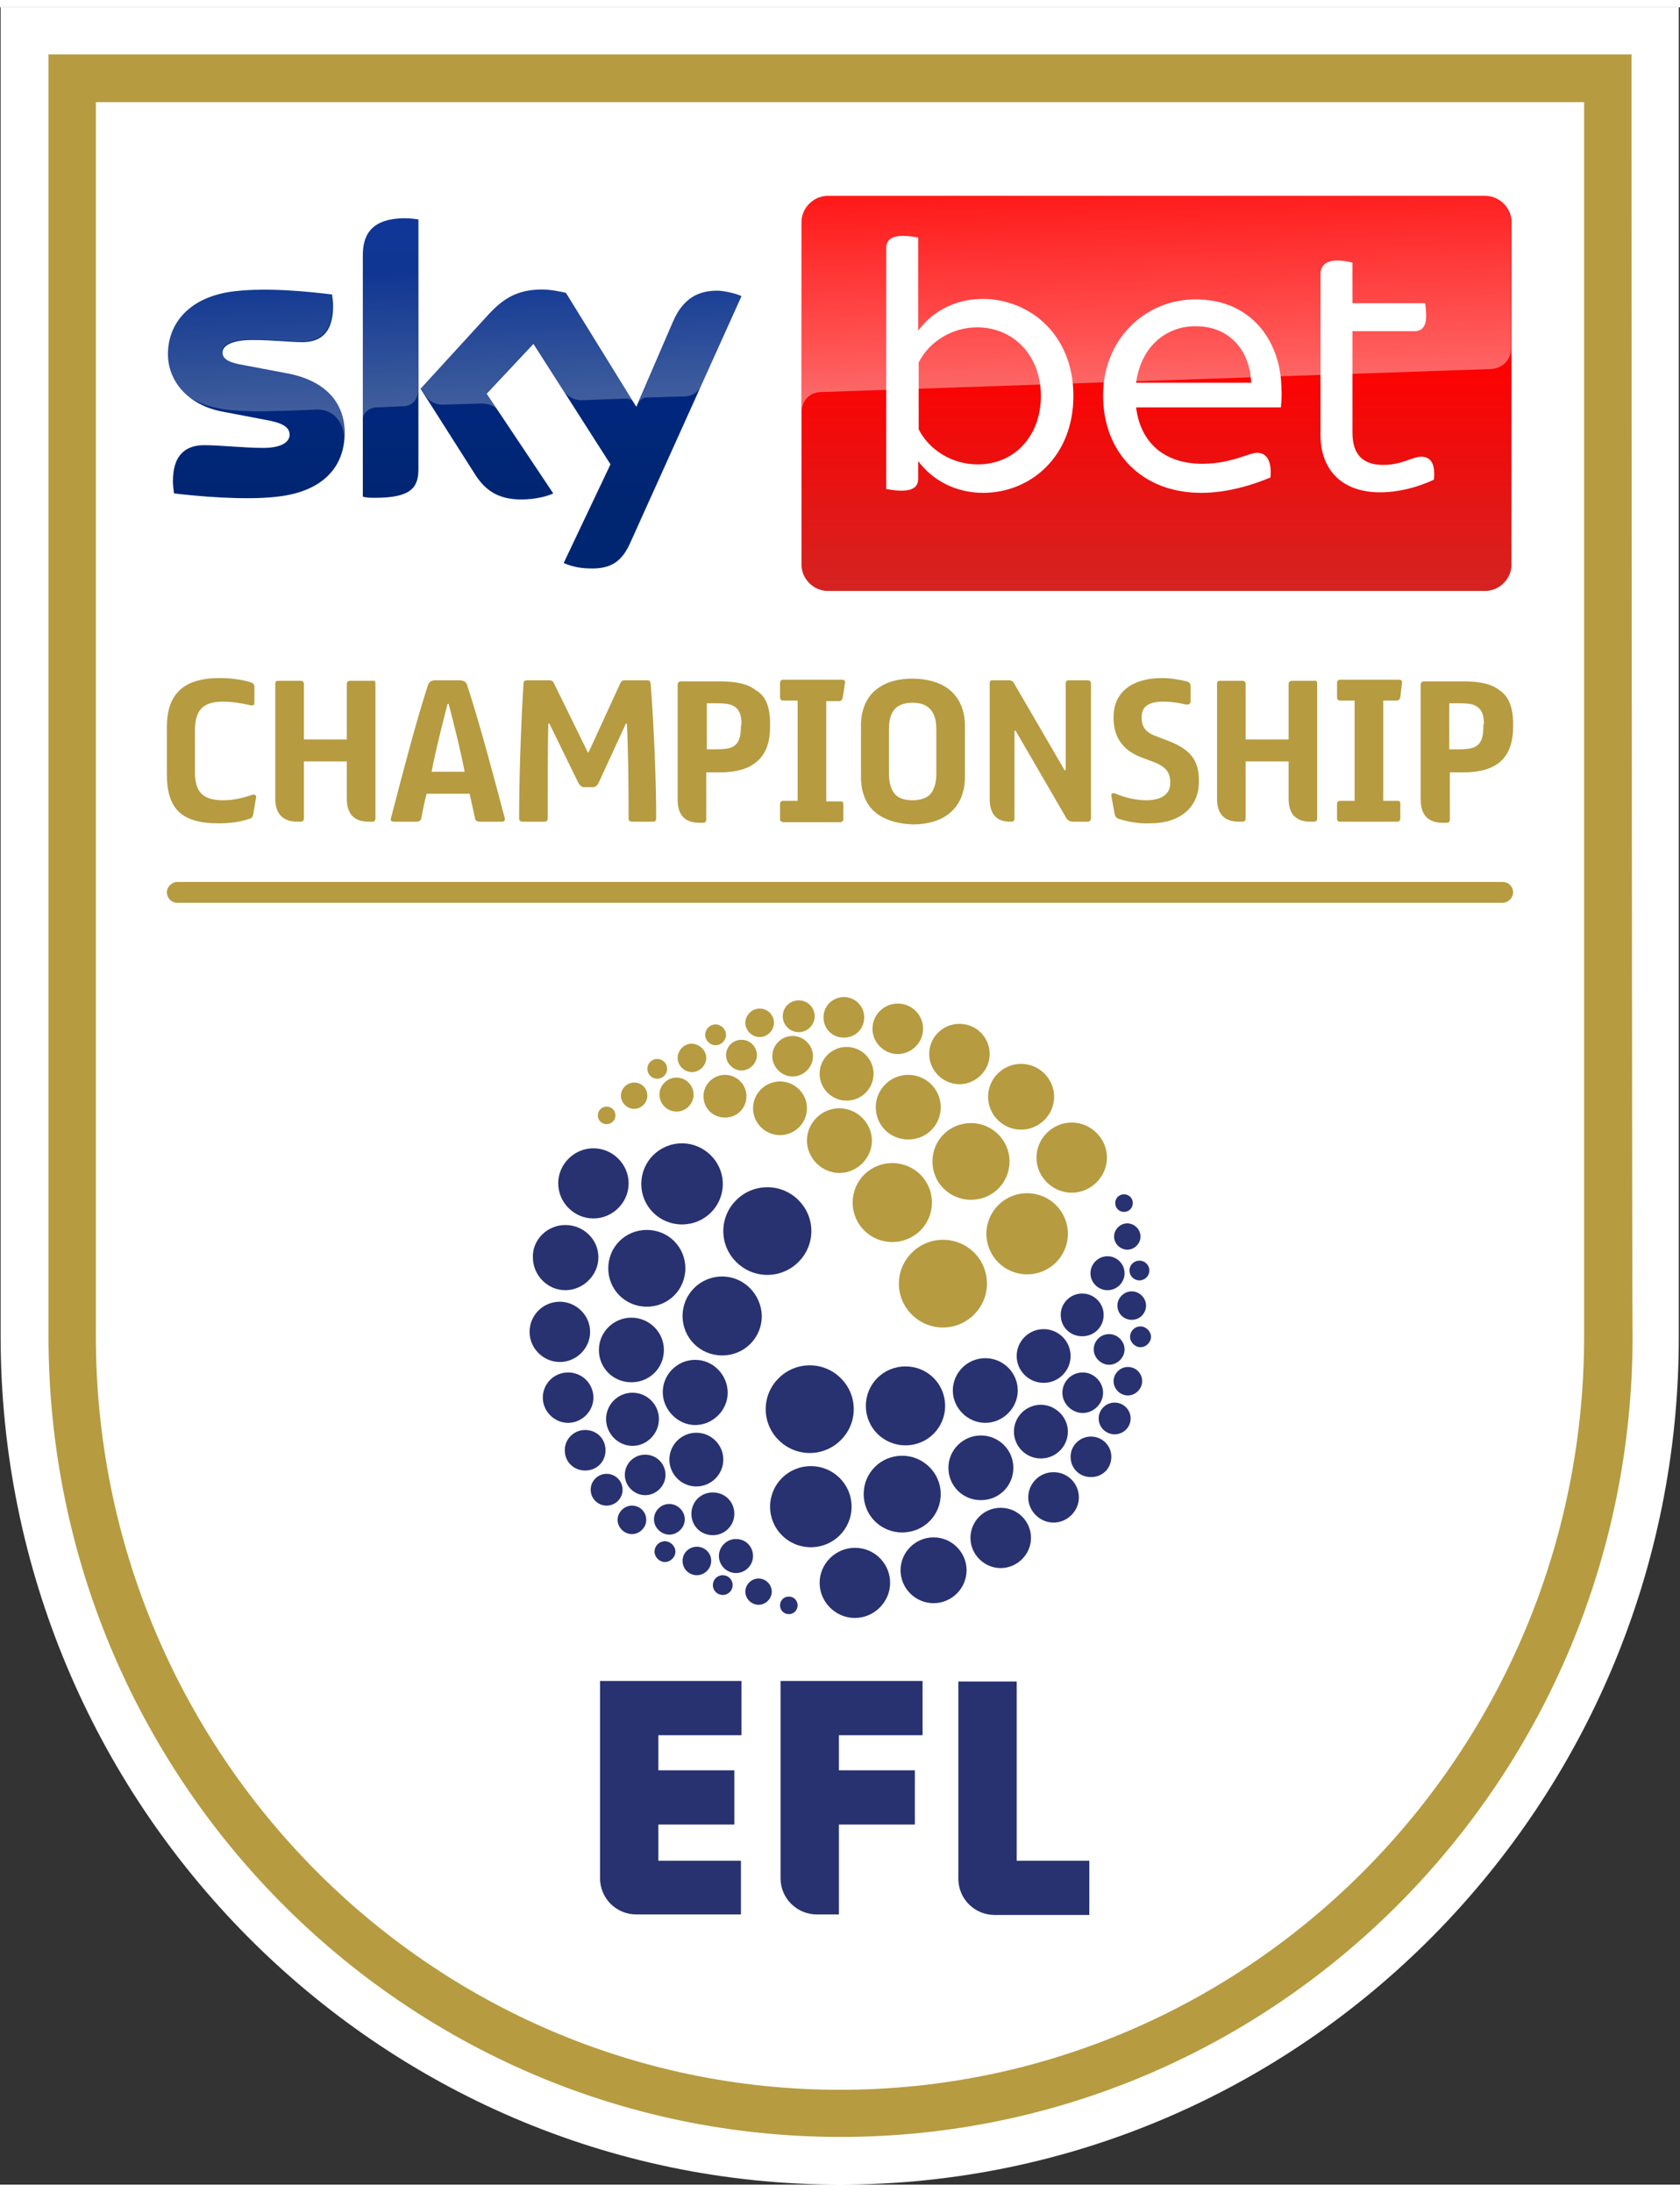 <svg xmlns="http://www.w3.org/2000/svg" xmlns:xlink="http://www.w3.org/1999/xlink" width="115px" height="150px" viewBox="0 0 115 149"><rect x="0" y="0" width="115" height="149" fill="#333333" stroke="none"/><defs><linearGradient id="linear0" gradientUnits="userSpaceOnUse" x1="209.976" y1="224.3" x2="209.976" y2="296.418" gradientTransform="matrix(0.377,0,0,0.375,0.043,-71.215)"><stop offset="0.4" style="stop-color:rgb(100%,0%,0%);stop-opacity:1;"></stop><stop offset="1" style="stop-color:rgb(83.137%,13.725%,12.941%);stop-opacity:1;"></stop></linearGradient><filter id="alpha" filterUnits="objectBoundingBox" x="0%" y="0%" width="100%" height="100%"></filter><mask id="mask0"><g filter="url(#alpha)"><rect x="0" y="0" width="115" height="149" style="fill:rgb(0%,0%,0%);fill-opacity:0.4;stroke:none;"></rect></g></mask><linearGradient id="linear1" gradientUnits="userSpaceOnUse" x1="210.42" y1="259.08" x2="209.166" y2="223.159" gradientTransform="matrix(0.377,0,0,0.375,0.043,-71.215)"><stop offset="0" style="stop-color:rgb(100%,100%,100%);stop-opacity:1;"></stop><stop offset="1" style="stop-color:rgb(100%,100%,100%);stop-opacity:0.251;"></stop></linearGradient><clipPath id="clip1"><rect x="0" y="0" width="115" height="149"></rect></clipPath><g id="surface5" clip-path="url(#clip1)"><path style=" stroke:none;fill-rule:nonzero;fill:url(#linear1);" d="M 56.145 26.328 C 56.145 26.328 56.219 26.328 56.293 26.328 C 61.645 26.141 102.07 24.754 102.07 24.754 C 102.75 24.715 103.426 24.227 103.426 23.363 L 103.426 14.703 C 103.426 13.727 102.598 12.902 101.617 12.902 L 56.672 12.902 C 55.691 12.902 54.863 13.727 54.863 14.703 L 54.863 27.715 C 54.863 27.602 54.898 26.441 56.145 26.328 Z M 56.145 26.328 "></path></g><linearGradient id="linear2" gradientUnits="userSpaceOnUse" x1="82.467" y1="228.451" x2="82.467" y2="292.27" gradientTransform="matrix(0.377,0,0,0.375,0.043,-71.215)"><stop offset="0" style="stop-color:rgb(0%,16.471%,56.863%);stop-opacity:1;"></stop><stop offset="0.8" style="stop-color:rgb(0%,14.902%,44.706%);stop-opacity:1;"></stop></linearGradient><mask id="mask1"><g filter="url(#alpha)"><rect x="0" y="0" width="115" height="149" style="fill:rgb(0%,0%,0%);fill-opacity:0.251;stroke:none;"></rect></g></mask><linearGradient id="linear3" gradientUnits="userSpaceOnUse" x1="83.008" y1="262.262" x2="82.164" y2="238.104" gradientTransform="matrix(0.377,0,0,0.375,0.043,-71.215)"><stop offset="0" style="stop-color:rgb(100%,100%,100%);stop-opacity:1;"></stop><stop offset="1" style="stop-color:rgb(100%,100%,100%);stop-opacity:0.251;"></stop></linearGradient><clipPath id="clip2"><rect x="0" y="0" width="115" height="149"></rect></clipPath><g id="surface8" clip-path="url(#clip2)"><path style=" stroke:none;fill-rule:nonzero;fill:url(#linear3);" d="M 50.793 19.727 L 48.004 25.914 C 47.93 26.066 47.59 26.629 46.836 26.629 C 46.648 26.629 44.277 26.703 44.277 26.703 C 43.824 26.703 43.672 27.152 43.672 27.152 L 46.086 21.488 C 46.914 19.5 48.23 19.312 49.211 19.312 C 49.777 19.391 50.453 19.578 50.793 19.727 Z M 43.484 27.113 L 38.773 19.5 C 38.473 19.426 37.719 19.277 37.156 19.277 C 35.422 19.277 34.48 19.914 33.5 20.965 L 28.789 26.066 L 29.168 26.629 C 29.316 26.852 29.656 27.191 30.297 27.191 C 30.523 27.191 32.785 27.113 32.973 27.113 C 33.539 27.113 33.953 27.34 34.141 27.641 L 33.312 26.402 L 36.516 22.988 L 38.66 26.363 C 39.078 26.852 39.641 26.891 39.754 26.891 C 39.867 26.891 42.73 26.777 42.844 26.777 C 43.109 26.777 43.297 26.891 43.484 27.113 Z M 27.699 14.477 C 25.211 14.477 24.797 15.789 24.797 17.027 L 24.797 28.352 C 24.797 27.902 25.137 27.414 25.738 27.379 C 26.152 27.379 27.32 27.301 27.621 27.301 C 28 27.301 28.566 27.039 28.602 26.328 L 28.602 14.551 C 28.34 14.477 28 14.477 27.699 14.477 Z M 19.445 24.977 L 16.66 24.453 C 15.754 24.301 15.188 24.078 15.188 23.59 C 15.188 23.102 15.793 22.727 17.223 22.727 C 18.617 22.727 19.859 22.875 20.652 22.875 C 21.668 22.875 22.762 22.426 22.762 20.402 C 22.762 20.141 22.727 19.875 22.688 19.613 C 21.141 19.426 18.355 19.125 16.055 19.391 C 13.004 19.727 11.461 21.527 11.461 23.703 C 11.461 24.828 11.949 25.879 12.93 26.664 C 13.684 27.152 14.398 27.34 15.188 27.488 C 15.828 27.602 17.262 27.676 18.316 27.641 C 18.656 27.641 21.105 27.566 21.668 27.527 C 22.914 27.488 23.59 28.539 23.555 29.629 C 23.555 29.629 23.555 29.59 23.555 29.59 C 23.555 29.441 23.555 29.328 23.555 29.176 C 23.59 27.113 22.348 25.504 19.445 24.977 Z M 19.445 24.977 "></path></g></defs><g id="surface1"><path style=" stroke:none;fill-rule:nonzero;fill:rgb(100%,100%,100%);fill-opacity:1;" d="M 57.5 149 C 25.812 149 0.043 122.934 0.043 90.945 C 0.043 90.57 0.043 23.141 0.043 8.965 L 0.043 0 L 114.918 0 L 114.918 8.965 C 114.918 23.062 114.918 90.422 114.918 90.945 C 114.957 122.934 89.188 149 57.5 149 "></path><path style=" stroke:none;fill-rule:nonzero;fill:rgb(71.373%,60.784%,25.098%);fill-opacity:1;" d="M 111.68 8.965 L 111.68 3.227 L 3.32 3.227 L 3.32 8.965 C 3.32 23.289 3.32 90.57 3.32 90.945 C 3.32 121.172 27.621 145.738 57.539 145.738 C 87.453 145.738 111.754 121.172 111.754 90.945 C 111.715 90.422 111.68 22.953 111.68 8.965 M 57.5 142.512 C 29.395 142.512 6.562 119.371 6.562 90.945 C 6.562 89.934 6.562 19.988 6.562 6.488 L 108.438 6.488 C 108.438 19.988 108.438 89.934 108.438 90.945 C 108.438 119.371 85.605 142.512 57.5 142.512 "></path><path style=" stroke:none;fill-rule:nonzero;fill:rgb(71.373%,60.784%,25.098%);fill-opacity:1;" d="M 11.422 52.469 L 11.422 49.277 C 11.422 46.992 12.551 45.902 15.039 45.902 C 15.793 45.902 16.66 46.016 17.188 46.203 C 17.375 46.277 17.414 46.355 17.414 46.543 L 17.414 47.555 C 17.414 47.777 17.336 47.816 17.035 47.742 C 16.582 47.629 15.867 47.516 15.266 47.516 C 13.871 47.516 13.344 48.117 13.344 49.504 L 13.344 52.316 C 13.344 53.703 13.871 54.266 15.301 54.266 C 16.02 54.266 16.734 54.078 17.262 53.891 C 17.375 53.855 17.602 53.891 17.523 54.117 L 17.336 55.203 C 17.301 55.43 17.223 55.504 17.035 55.543 C 16.508 55.73 15.793 55.844 14.965 55.844 C 12.438 55.844 11.422 54.867 11.422 52.469 "></path><path style=" stroke:none;fill-rule:nonzero;fill:rgb(71.373%,60.784%,25.098%);fill-opacity:1;" d="M 25.699 46.277 L 25.699 55.504 C 25.699 55.656 25.625 55.73 25.477 55.73 L 25.25 55.73 C 24.27 55.73 23.742 55.242 23.742 54.156 L 23.742 51.605 L 20.805 51.605 L 20.805 55.504 C 20.805 55.656 20.727 55.73 20.578 55.73 L 20.352 55.73 C 19.41 55.73 18.844 55.242 18.844 54.156 L 18.844 46.316 C 18.844 46.129 18.883 46.09 19.07 46.09 L 20.578 46.09 C 20.727 46.09 20.805 46.168 20.805 46.316 L 20.805 50.105 L 23.742 50.105 L 23.742 46.316 C 23.742 46.168 23.816 46.09 23.969 46.09 L 25.477 46.09 C 25.664 46.055 25.699 46.129 25.699 46.277 "></path><path style=" stroke:none;fill-rule:nonzero;fill:rgb(71.373%,60.784%,25.098%);fill-opacity:1;" d="M 26.758 55.504 C 27.621 52.203 28.453 48.98 29.281 46.43 C 29.355 46.168 29.508 46.055 29.809 46.055 L 31.43 46.055 C 31.766 46.055 31.918 46.168 31.992 46.43 C 32.82 48.98 33.688 52.203 34.555 55.504 C 34.594 55.656 34.516 55.73 34.328 55.73 L 32.859 55.73 C 32.672 55.73 32.52 55.656 32.52 55.504 L 32.145 53.816 L 29.203 53.816 C 29.055 54.379 28.941 54.941 28.828 55.543 C 28.789 55.656 28.676 55.73 28.527 55.73 L 26.98 55.73 C 26.793 55.73 26.719 55.656 26.758 55.504 M 31.805 52.316 C 31.539 50.891 31.09 49.129 30.711 47.668 L 30.637 47.668 C 30.262 49.129 29.809 50.891 29.543 52.316 Z M 31.805 52.316 "></path><path style=" stroke:none;fill-rule:nonzero;fill:rgb(71.373%,60.784%,25.098%);fill-opacity:1;" d="M 35.535 55.504 C 35.535 52.918 35.648 49.277 35.836 46.277 C 35.836 46.129 35.91 46.055 36.062 46.055 L 37.57 46.055 C 37.758 46.055 37.832 46.09 37.91 46.242 L 40.246 51.004 L 40.281 51.004 L 42.469 46.242 C 42.543 46.09 42.617 46.055 42.805 46.055 L 44.312 46.055 C 44.465 46.055 44.5 46.129 44.539 46.277 C 44.766 49.277 44.918 52.918 44.918 55.504 C 44.918 55.656 44.84 55.73 44.691 55.73 L 43.258 55.73 C 43.109 55.73 43.031 55.656 43.031 55.504 C 43.031 53.219 42.996 50.742 42.918 49.016 L 42.844 49.016 L 40.961 53.105 C 40.883 53.254 40.773 53.367 40.582 53.367 L 39.98 53.367 C 39.793 53.367 39.715 53.254 39.605 53.105 L 37.605 49.016 L 37.531 49.016 C 37.492 50.777 37.492 53.105 37.492 55.504 C 37.492 55.656 37.418 55.73 37.27 55.73 L 35.836 55.73 C 35.609 55.73 35.535 55.656 35.535 55.504 "></path><path style=" stroke:none;fill-rule:nonzero;fill:rgb(71.373%,60.784%,25.098%);fill-opacity:1;" d="M 52.715 49.055 L 52.715 49.203 C 52.715 50.328 52.414 51.152 51.734 51.68 C 51.172 52.129 50.379 52.355 49.285 52.355 L 48.344 52.355 L 48.344 55.578 C 48.344 55.73 48.27 55.805 48.117 55.805 L 47.891 55.805 C 46.914 55.805 46.387 55.316 46.387 54.23 L 46.387 46.391 C 46.387 46.203 46.461 46.129 46.648 46.129 L 49.25 46.129 C 50.453 46.129 51.207 46.316 51.734 46.73 C 52.375 47.105 52.715 47.777 52.715 49.055 M 50.758 49.055 C 50.758 48.453 50.605 48.117 50.379 47.93 C 50.117 47.703 49.777 47.629 49.098 47.629 L 48.383 47.629 L 48.383 50.777 L 48.984 50.777 C 49.777 50.777 50.117 50.703 50.379 50.441 C 50.605 50.215 50.719 49.84 50.719 49.168 Z M 50.758 49.055 "></path><path style=" stroke:none;fill-rule:nonzero;fill:rgb(71.373%,60.784%,25.098%);fill-opacity:1;" d="M 53.395 55.504 L 53.395 54.531 C 53.395 54.379 53.469 54.305 53.621 54.305 L 54.598 54.305 L 54.598 47.441 L 53.621 47.441 C 53.469 47.441 53.395 47.367 53.395 47.215 L 53.395 46.242 C 53.395 46.09 53.469 46.016 53.621 46.016 L 57.613 46.016 C 57.766 46.016 57.875 46.055 57.84 46.242 L 57.688 47.254 C 57.652 47.402 57.574 47.48 57.426 47.48 L 56.559 47.48 L 56.559 54.344 L 57.539 54.344 C 57.688 54.344 57.727 54.379 57.727 54.566 L 57.727 55.543 C 57.727 55.691 57.652 55.766 57.5 55.766 L 53.582 55.766 C 53.469 55.73 53.355 55.656 53.395 55.504 "></path><path style=" stroke:none;fill-rule:nonzero;fill:rgb(71.373%,60.784%,25.098%);fill-opacity:1;" d="M 59.875 55.055 C 59.27 54.531 58.934 53.703 58.934 52.656 L 58.934 49.168 C 58.934 47.965 59.383 47.066 60.176 46.543 C 60.777 46.129 61.57 45.941 62.473 45.941 C 63.379 45.941 64.281 46.168 64.883 46.617 C 65.602 47.141 66.051 48.004 66.051 49.168 L 66.051 52.656 C 66.051 53.816 65.637 54.68 64.883 55.242 C 64.281 55.691 63.453 55.918 62.473 55.918 C 61.379 55.879 60.477 55.578 59.875 55.055 M 63.641 53.891 C 63.941 53.594 64.094 53.066 64.094 52.469 L 64.094 49.391 C 64.094 48.68 63.906 48.23 63.605 47.965 C 63.34 47.703 62.926 47.59 62.473 47.59 C 62.02 47.59 61.57 47.703 61.305 47.965 C 61.004 48.266 60.852 48.68 60.852 49.391 L 60.852 52.469 C 60.852 53.066 61.004 53.594 61.305 53.891 C 61.57 54.156 61.984 54.266 62.473 54.266 C 62.965 54.266 63.414 54.117 63.641 53.891 "></path><path style=" stroke:none;fill-rule:nonzero;fill:rgb(71.373%,60.784%,25.098%);fill-opacity:1;" d="M 74.68 46.277 L 74.68 55.504 C 74.68 55.656 74.566 55.73 74.453 55.73 L 73.477 55.73 C 73.211 55.73 73.059 55.617 72.984 55.469 L 69.52 49.504 L 69.445 49.504 L 69.445 55.504 C 69.445 55.656 69.367 55.73 69.219 55.73 L 69.141 55.73 C 68.238 55.73 67.746 55.242 67.746 54.156 L 67.746 46.277 C 67.746 46.129 67.785 46.055 67.938 46.055 L 69.027 46.055 C 69.254 46.055 69.367 46.129 69.445 46.316 L 72.871 52.203 L 72.949 52.203 L 72.949 46.277 C 72.949 46.129 73.023 46.055 73.137 46.055 L 74.418 46.055 C 74.605 46.055 74.68 46.129 74.68 46.277 "></path><path style=" stroke:none;fill-rule:nonzero;fill:rgb(71.373%,60.784%,25.098%);fill-opacity:1;" d="M 76.602 55.543 C 76.375 55.469 76.34 55.355 76.301 55.203 L 76.074 53.969 C 76.035 53.781 76.188 53.742 76.375 53.816 C 76.867 54.043 77.73 54.266 78.449 54.266 C 79.539 54.266 80.105 53.816 80.105 53.105 L 80.105 53.031 C 80.105 52.355 79.805 51.941 78.863 51.605 L 78.258 51.379 C 76.98 50.93 76.227 50.066 76.227 48.641 L 76.227 48.566 C 76.227 46.805 77.582 45.902 79.539 45.902 C 80.105 45.902 80.785 46.016 81.234 46.129 C 81.461 46.203 81.5 46.316 81.5 46.465 L 81.5 47.48 C 81.5 47.703 81.348 47.742 81.125 47.703 C 80.672 47.59 80.18 47.516 79.617 47.516 C 78.75 47.516 78.148 47.777 78.148 48.566 L 78.148 48.605 C 78.148 49.277 78.449 49.652 79.238 49.918 L 79.918 50.18 C 81.426 50.742 82.066 51.492 82.066 52.879 L 82.066 52.992 C 82.066 54.719 80.82 55.844 78.711 55.844 C 77.996 55.879 77.168 55.73 76.602 55.543 "></path><path style=" stroke:none;fill-rule:nonzero;fill:rgb(71.373%,60.784%,25.098%);fill-opacity:1;" d="M 90.164 46.277 L 90.164 55.504 C 90.164 55.656 90.09 55.73 89.938 55.73 L 89.715 55.73 C 88.734 55.73 88.207 55.242 88.207 54.156 L 88.207 51.605 L 85.266 51.605 L 85.266 55.504 C 85.266 55.656 85.191 55.73 85.043 55.73 L 84.816 55.73 C 83.836 55.73 83.309 55.242 83.309 54.156 L 83.309 46.316 C 83.309 46.129 83.348 46.09 83.535 46.09 L 85.043 46.09 C 85.191 46.09 85.266 46.168 85.266 46.316 L 85.266 50.105 L 88.207 50.105 L 88.207 46.316 C 88.207 46.168 88.281 46.09 88.434 46.09 L 89.938 46.09 C 90.09 46.055 90.164 46.129 90.164 46.277 "></path><path style=" stroke:none;fill-rule:nonzero;fill:rgb(71.373%,60.784%,25.098%);fill-opacity:1;" d="M 91.523 55.504 L 91.523 54.531 C 91.523 54.379 91.598 54.305 91.746 54.305 L 92.727 54.305 L 92.727 47.441 L 91.746 47.441 C 91.598 47.441 91.523 47.367 91.523 47.215 L 91.523 46.242 C 91.523 46.09 91.598 46.016 91.746 46.016 L 95.742 46.016 C 95.891 46.016 96.004 46.055 95.969 46.242 L 95.855 47.215 C 95.816 47.367 95.742 47.441 95.59 47.441 L 94.688 47.441 L 94.688 54.305 L 95.668 54.305 C 95.816 54.305 95.855 54.344 95.855 54.531 L 95.855 55.504 C 95.855 55.656 95.777 55.73 95.629 55.73 L 91.711 55.73 C 91.598 55.73 91.523 55.656 91.523 55.504 "></path><path style=" stroke:none;fill-rule:nonzero;fill:rgb(71.373%,60.784%,25.098%);fill-opacity:1;" d="M 103.578 49.055 L 103.578 49.203 C 103.578 50.328 103.277 51.152 102.637 51.68 C 102.07 52.129 101.281 52.355 100.188 52.355 L 99.246 52.355 L 99.246 55.578 C 99.246 55.73 99.172 55.805 99.02 55.805 L 98.754 55.805 C 97.812 55.805 97.25 55.316 97.25 54.23 L 97.25 46.391 C 97.25 46.203 97.324 46.129 97.512 46.129 L 100.148 46.129 C 101.355 46.129 102.109 46.316 102.637 46.73 C 103.203 47.105 103.578 47.777 103.578 49.055 M 101.582 49.055 C 101.582 48.453 101.43 48.117 101.203 47.93 C 100.941 47.703 100.602 47.629 99.922 47.629 L 99.207 47.629 L 99.207 50.777 L 99.812 50.777 C 100.562 50.777 100.941 50.703 101.203 50.441 C 101.43 50.215 101.543 49.84 101.543 49.168 L 101.543 49.055 Z M 101.582 49.055 "></path><path style=" stroke:none;fill-rule:nonzero;fill:rgb(71.373%,60.784%,25.098%);fill-opacity:1;" d="M 11.422 60.566 C 11.422 60.941 11.723 61.281 12.137 61.281 L 102.863 61.281 C 103.238 61.281 103.578 60.941 103.578 60.566 C 103.578 60.191 103.277 59.855 102.863 59.855 L 12.137 59.855 C 11.762 59.855 11.422 60.191 11.422 60.566 "></path><path style=" stroke:none;fill-rule:nonzero;fill:rgb(15.686%,19.608%,44.314%);fill-opacity:1;" d="M 55.918 130.512 C 54.562 130.512 53.43 129.422 53.43 128.035 L 53.43 114.535 L 63.152 114.535 L 63.152 118.246 L 57.426 118.246 L 57.426 120.648 L 62.625 120.648 L 62.625 124.359 L 57.426 124.359 L 57.426 130.512 Z M 41.074 128.035 C 41.074 129.387 42.164 130.512 43.559 130.512 L 50.719 130.512 L 50.719 126.836 L 45.066 126.836 L 45.066 124.359 L 50.266 124.359 L 50.266 120.648 L 45.066 120.648 L 45.066 118.246 L 50.758 118.246 L 50.758 114.535 L 41.074 114.535 Z M 74.566 130.512 L 74.566 126.836 L 69.594 126.836 L 69.594 114.57 L 65.602 114.57 L 65.602 128.074 C 65.602 129.422 66.691 130.547 68.086 130.547 L 74.566 130.547 Z M 74.566 130.512 "></path><path style=" stroke:none;fill-rule:nonzero;fill:rgb(71.373%,60.784%,25.098%);fill-opacity:1;" d="M 64.547 84.344 C 62.887 84.344 61.531 85.695 61.531 87.344 C 61.531 88.996 62.887 90.344 64.547 90.344 C 66.203 90.344 67.559 88.996 67.559 87.344 C 67.559 85.695 66.242 84.344 64.547 84.344 "></path><path style=" stroke:none;fill-rule:nonzero;fill:rgb(71.373%,60.784%,25.098%);fill-opacity:1;" d="M 61.078 79.094 C 59.57 79.094 58.367 80.293 58.367 81.793 C 58.367 83.293 59.57 84.496 61.078 84.496 C 62.586 84.496 63.793 83.293 63.793 81.793 C 63.793 80.293 62.586 79.094 61.078 79.094 "></path><path style=" stroke:none;fill-rule:nonzero;fill:rgb(71.373%,60.784%,25.098%);fill-opacity:1;" d="M 66.469 76.355 C 64.996 76.355 63.828 77.52 63.828 78.98 C 63.828 80.445 64.996 81.605 66.469 81.605 C 67.938 81.605 69.105 80.445 69.105 78.98 C 69.105 77.52 67.898 76.355 66.469 76.355 "></path><path style=" stroke:none;fill-rule:nonzero;fill:rgb(71.373%,60.784%,25.098%);fill-opacity:1;" d="M 57.461 75.344 C 56.219 75.344 55.238 76.355 55.238 77.555 C 55.238 78.758 56.258 79.77 57.461 79.77 C 58.668 79.77 59.684 78.758 59.684 77.555 C 59.684 76.355 58.668 75.344 57.461 75.344 "></path><path style=" stroke:none;fill-rule:nonzero;fill:rgb(71.373%,60.784%,25.098%);fill-opacity:1;" d="M 53.395 73.508 C 52.375 73.508 51.547 74.332 51.547 75.344 C 51.547 76.355 52.375 77.18 53.395 77.18 C 54.41 77.18 55.238 76.355 55.238 75.344 C 55.238 74.332 54.41 73.508 53.395 73.508 "></path><path style=" stroke:none;fill-rule:nonzero;fill:rgb(71.373%,60.784%,25.098%);fill-opacity:1;" d="M 49.625 73.055 C 48.836 73.055 48.156 73.695 48.156 74.52 C 48.156 75.344 48.797 75.98 49.625 75.98 C 50.453 75.98 51.094 75.344 51.094 74.52 C 51.094 73.695 50.418 73.055 49.625 73.055 "></path><path style=" stroke:none;fill-rule:nonzero;fill:rgb(71.373%,60.784%,25.098%);fill-opacity:1;" d="M 54.262 70.395 C 53.469 70.395 52.867 71.031 52.867 71.781 C 52.867 72.531 53.508 73.168 54.262 73.168 C 55.012 73.168 55.652 72.531 55.652 71.781 C 55.652 71.031 55.012 70.395 54.262 70.395 "></path><path style=" stroke:none;fill-rule:nonzero;fill:rgb(71.373%,60.784%,25.098%);fill-opacity:1;" d="M 57.766 67.73 C 57.012 67.73 56.371 68.332 56.371 69.117 C 56.371 69.906 56.973 70.508 57.766 70.508 C 58.555 70.508 59.156 69.906 59.156 69.117 C 59.156 68.332 58.516 67.73 57.766 67.73 "></path><path style=" stroke:none;fill-rule:nonzero;fill:rgb(71.373%,60.784%,25.098%);fill-opacity:1;" d="M 54.676 67.957 C 54.07 67.957 53.582 68.441 53.582 69.043 C 53.582 69.645 54.07 70.133 54.676 70.133 C 55.277 70.133 55.766 69.645 55.766 69.043 C 55.766 68.441 55.277 67.957 54.676 67.957 "></path><path style=" stroke:none;fill-rule:nonzero;fill:rgb(71.373%,60.784%,25.098%);fill-opacity:1;" d="M 52 68.52 C 51.473 68.52 51.02 68.969 51.02 69.492 C 51.02 70.02 51.473 70.469 52 70.469 C 52.527 70.469 52.98 70.02 52.98 69.492 C 52.98 68.969 52.562 68.52 52 68.52 "></path><path style=" stroke:none;fill-rule:nonzero;fill:rgb(71.373%,60.784%,25.098%);fill-opacity:1;" d="M 50.758 70.656 C 50.152 70.656 49.699 71.145 49.699 71.707 C 49.699 72.27 50.191 72.758 50.758 72.758 C 51.32 72.758 51.812 72.27 51.812 71.707 C 51.812 71.145 51.359 70.656 50.758 70.656 "></path><path style=" stroke:none;fill-rule:nonzero;fill:rgb(71.373%,60.784%,25.098%);fill-opacity:1;" d="M 47.363 70.918 C 46.836 70.918 46.387 71.367 46.387 71.895 C 46.387 72.418 46.836 72.867 47.363 72.867 C 47.891 72.867 48.344 72.418 48.344 71.895 C 48.344 71.367 47.891 70.957 47.363 70.918 "></path><path style=" stroke:none;fill-rule:nonzero;fill:rgb(71.373%,60.784%,25.098%);fill-opacity:1;" d="M 48.984 69.605 C 48.57 69.605 48.27 69.945 48.27 70.32 C 48.27 70.695 48.609 71.031 48.984 71.031 C 49.363 71.031 49.699 70.695 49.699 70.32 C 49.699 69.945 49.363 69.605 48.984 69.605 "></path><path style=" stroke:none;fill-rule:nonzero;fill:rgb(71.373%,60.784%,25.098%);fill-opacity:1;" d="M 44.992 71.969 C 44.613 71.969 44.312 72.27 44.312 72.645 C 44.312 73.02 44.613 73.32 44.992 73.32 C 45.367 73.32 45.668 73.02 45.668 72.645 C 45.668 72.27 45.367 71.969 44.992 71.969 "></path><path style=" stroke:none;fill-rule:nonzero;fill:rgb(71.373%,60.784%,25.098%);fill-opacity:1;" d="M 46.309 73.242 C 45.668 73.242 45.141 73.77 45.141 74.406 C 45.141 75.043 45.668 75.57 46.309 75.57 C 46.949 75.57 47.477 75.043 47.477 74.406 C 47.477 73.77 46.949 73.242 46.309 73.242 "></path><path style=" stroke:none;fill-rule:nonzero;fill:rgb(71.373%,60.784%,25.098%);fill-opacity:1;" d="M 43.41 73.582 C 42.918 73.582 42.504 73.992 42.504 74.48 C 42.504 74.969 42.918 75.383 43.41 75.383 C 43.898 75.383 44.312 74.969 44.312 74.48 C 44.312 73.992 43.938 73.582 43.41 73.582 "></path><path style=" stroke:none;fill-rule:nonzero;fill:rgb(71.373%,60.784%,25.098%);fill-opacity:1;" d="M 41.523 75.23 C 41.188 75.23 40.922 75.492 40.922 75.832 C 40.922 76.168 41.188 76.43 41.523 76.43 C 41.863 76.43 42.129 76.168 42.129 75.832 C 42.129 75.492 41.863 75.23 41.523 75.23 "></path><path style=" stroke:none;fill-rule:nonzero;fill:rgb(71.373%,60.784%,25.098%);fill-opacity:1;" d="M 62.172 73.055 C 60.965 73.055 59.949 74.031 59.949 75.27 C 59.949 76.508 60.93 77.48 62.172 77.48 C 63.414 77.48 64.395 76.508 64.395 75.27 C 64.395 74.031 63.379 73.055 62.172 73.055 "></path><path style=" stroke:none;fill-rule:nonzero;fill:rgb(71.373%,60.784%,25.098%);fill-opacity:1;" d="M 70.309 81.156 C 68.766 81.156 67.523 82.395 67.523 83.934 C 67.523 85.469 68.766 86.707 70.309 86.707 C 71.855 86.707 73.098 85.469 73.098 83.934 C 73.098 82.395 71.855 81.156 70.309 81.156 "></path><path style=" stroke:none;fill-rule:nonzero;fill:rgb(71.373%,60.784%,25.098%);fill-opacity:1;" d="M 73.363 76.32 C 72.043 76.32 70.949 77.406 70.949 78.719 C 70.949 80.031 72.043 81.121 73.363 81.121 C 74.68 81.121 75.773 80.031 75.773 78.719 C 75.773 77.406 74.68 76.32 73.363 76.32 "></path><path style=" stroke:none;fill-rule:nonzero;fill:rgb(71.373%,60.784%,25.098%);fill-opacity:1;" d="M 69.895 72.305 C 68.652 72.305 67.637 73.32 67.637 74.555 C 67.637 75.793 68.652 76.805 69.895 76.805 C 71.141 76.805 72.156 75.793 72.156 74.555 C 72.156 73.32 71.141 72.305 69.895 72.305 "></path><path style=" stroke:none;fill-rule:nonzero;fill:rgb(71.373%,60.784%,25.098%);fill-opacity:1;" d="M 65.676 69.566 C 64.508 69.566 63.605 70.508 63.605 71.633 C 63.605 72.758 64.547 73.695 65.676 73.695 C 66.805 73.695 67.746 72.758 67.746 71.633 C 67.746 70.508 66.844 69.566 65.676 69.566 "></path><path style=" stroke:none;fill-rule:nonzero;fill:rgb(71.373%,60.784%,25.098%);fill-opacity:1;" d="M 61.457 68.18 C 60.477 68.18 59.723 68.969 59.723 69.906 C 59.723 70.844 60.516 71.633 61.457 71.633 C 62.398 71.633 63.188 70.844 63.188 69.906 C 63.188 68.969 62.438 68.18 61.457 68.18 "></path><path style=" stroke:none;fill-rule:nonzero;fill:rgb(71.373%,60.784%,25.098%);fill-opacity:1;" d="M 57.953 71.145 C 56.934 71.145 56.105 71.969 56.105 72.98 C 56.105 73.992 56.934 74.82 57.953 74.82 C 58.969 74.82 59.797 73.992 59.797 72.98 C 59.797 71.969 58.969 71.145 57.953 71.145 "></path><path style=" stroke:none;fill-rule:nonzero;fill:rgb(15.686%,19.608%,44.314%);fill-opacity:1;" d="M 58.441 95.934 C 58.441 97.582 57.086 98.934 55.43 98.934 C 53.77 98.934 52.414 97.582 52.414 95.934 C 52.414 94.281 53.77 92.934 55.43 92.934 C 57.086 92.934 58.441 94.281 58.441 95.934 "></path><path style=" stroke:none;fill-rule:nonzero;fill:rgb(15.686%,19.608%,44.314%);fill-opacity:1;" d="M 61.984 93.008 C 60.477 93.008 59.27 94.207 59.27 95.707 C 59.27 97.207 60.477 98.41 61.984 98.41 C 63.492 98.41 64.695 97.207 64.695 95.707 C 64.695 94.207 63.492 93.008 61.984 93.008 "></path><path style=" stroke:none;fill-rule:nonzero;fill:rgb(15.686%,19.608%,44.314%);fill-opacity:1;" d="M 61.758 99.121 C 60.289 99.121 59.121 100.285 59.121 101.746 C 59.121 103.207 60.289 104.371 61.758 104.371 C 63.227 104.371 64.395 103.207 64.395 101.746 C 64.395 100.285 63.188 99.121 61.758 99.121 "></path><path style=" stroke:none;fill-rule:nonzero;fill:rgb(15.686%,19.608%,44.314%);fill-opacity:1;" d="M 67.445 92.445 C 66.203 92.445 65.223 93.457 65.223 94.656 C 65.223 95.859 66.242 96.871 67.445 96.871 C 68.652 96.871 69.668 95.859 69.668 94.656 C 69.668 93.457 68.691 92.445 67.445 92.445 "></path><path style=" stroke:none;fill-rule:nonzero;fill:rgb(15.686%,19.608%,44.314%);fill-opacity:1;" d="M 71.441 90.457 C 70.422 90.457 69.594 91.281 69.594 92.297 C 69.594 93.309 70.422 94.133 71.441 94.133 C 72.457 94.133 73.285 93.309 73.285 92.297 C 73.285 91.281 72.457 90.457 71.441 90.457 "></path><path style=" stroke:none;fill-rule:nonzero;fill:rgb(15.686%,19.608%,44.314%);fill-opacity:1;" d="M 74.078 88.02 C 73.285 88.02 72.609 88.656 72.609 89.484 C 72.609 90.309 73.25 90.945 74.078 90.945 C 74.906 90.945 75.547 90.309 75.547 89.484 C 75.547 88.656 74.867 88.02 74.078 88.02 "></path><path style=" stroke:none;fill-rule:nonzero;fill:rgb(15.686%,19.608%,44.314%);fill-opacity:1;" d="M 74.117 93.422 C 73.324 93.422 72.723 94.059 72.723 94.809 C 72.723 95.559 73.363 96.195 74.117 96.195 C 74.867 96.195 75.508 95.559 75.508 94.809 C 75.508 94.059 74.867 93.422 74.117 93.422 "></path><path style=" stroke:none;fill-rule:nonzero;fill:rgb(15.686%,19.608%,44.314%);fill-opacity:1;" d="M 74.68 97.809 C 73.926 97.809 73.285 98.41 73.285 99.195 C 73.285 99.984 73.891 100.582 74.68 100.582 C 75.473 100.582 76.074 99.984 76.074 99.195 C 76.074 98.41 75.434 97.809 74.68 97.809 "></path><path style=" stroke:none;fill-rule:nonzero;fill:rgb(15.686%,19.608%,44.314%);fill-opacity:1;" d="M 76.301 95.484 C 75.699 95.484 75.207 95.969 75.207 96.57 C 75.207 97.172 75.699 97.656 76.301 97.656 C 76.902 97.656 77.395 97.172 77.395 96.57 C 77.395 95.969 76.902 95.484 76.301 95.484 "></path><path style=" stroke:none;fill-rule:nonzero;fill:rgb(15.686%,19.608%,44.314%);fill-opacity:1;" d="M 77.203 93.047 C 76.676 93.047 76.227 93.496 76.227 94.02 C 76.227 94.547 76.676 94.996 77.203 94.996 C 77.73 94.996 78.184 94.547 78.184 94.02 C 78.184 93.496 77.77 93.047 77.203 93.047 "></path><path style=" stroke:none;fill-rule:nonzero;fill:rgb(15.686%,19.608%,44.314%);fill-opacity:1;" d="M 75.922 90.797 C 75.32 90.797 74.867 91.281 74.867 91.844 C 74.867 92.406 75.359 92.895 75.922 92.895 C 76.488 92.895 76.98 92.406 76.98 91.844 C 76.98 91.281 76.488 90.797 75.922 90.797 "></path><path style=" stroke:none;fill-rule:nonzero;fill:rgb(15.686%,19.608%,44.314%);fill-opacity:1;" d="M 77.469 87.871 C 76.941 87.871 76.488 88.32 76.488 88.844 C 76.488 89.371 76.902 89.82 77.469 89.82 C 78.035 89.82 78.449 89.371 78.449 88.844 C 78.449 88.32 77.996 87.871 77.469 87.871 "></path><path style=" stroke:none;fill-rule:nonzero;fill:rgb(15.686%,19.608%,44.314%);fill-opacity:1;" d="M 78.07 90.27 C 77.656 90.27 77.355 90.609 77.355 90.984 C 77.355 91.359 77.695 91.695 78.07 91.695 C 78.449 91.695 78.789 91.359 78.789 90.984 C 78.789 90.609 78.449 90.27 78.07 90.27 "></path><path style=" stroke:none;fill-rule:nonzero;fill:rgb(15.686%,19.608%,44.314%);fill-opacity:1;" d="M 77.996 85.77 C 77.621 85.77 77.316 86.07 77.316 86.445 C 77.316 86.82 77.621 87.121 77.996 87.121 C 78.371 87.121 78.676 86.82 78.676 86.445 C 78.676 86.07 78.371 85.77 77.996 85.77 "></path><path style=" stroke:none;fill-rule:nonzero;fill:rgb(15.686%,19.608%,44.314%);fill-opacity:1;" d="M 75.812 85.469 C 75.172 85.469 74.645 85.996 74.645 86.633 C 74.645 87.27 75.172 87.793 75.812 87.793 C 76.453 87.793 76.98 87.27 76.98 86.633 C 76.98 85.996 76.453 85.469 75.812 85.469 "></path><path style=" stroke:none;fill-rule:nonzero;fill:rgb(15.686%,19.608%,44.314%);fill-opacity:1;" d="M 77.168 83.219 C 76.676 83.219 76.262 83.633 76.262 84.121 C 76.262 84.605 76.676 85.02 77.168 85.02 C 77.656 85.02 78.07 84.605 78.07 84.121 C 78.07 83.633 77.656 83.219 77.168 83.219 "></path><path style=" stroke:none;fill-rule:nonzero;fill:rgb(15.686%,19.608%,44.314%);fill-opacity:1;" d="M 76.941 81.23 C 76.602 81.23 76.34 81.496 76.34 81.832 C 76.34 82.168 76.602 82.434 76.941 82.434 C 77.281 82.434 77.543 82.168 77.543 81.832 C 77.543 81.496 77.281 81.23 76.941 81.23 "></path><path style=" stroke:none;fill-rule:nonzero;fill:rgb(15.686%,19.608%,44.314%);fill-opacity:1;" d="M 67.145 97.734 C 65.941 97.734 64.922 98.707 64.922 99.945 C 64.922 101.184 65.902 102.16 67.145 102.16 C 68.387 102.16 69.367 101.184 69.367 99.945 C 69.367 98.707 68.352 97.734 67.145 97.734 "></path><path style=" stroke:none;fill-rule:nonzero;fill:rgb(15.686%,19.608%,44.314%);fill-opacity:1;" d="M 55.504 99.832 C 53.957 99.832 52.715 101.07 52.715 102.609 C 52.715 104.145 53.957 105.383 55.504 105.383 C 57.047 105.383 58.293 104.145 58.293 102.609 C 58.293 101.07 57.047 99.832 55.504 99.832 "></path><path style=" stroke:none;fill-rule:nonzero;fill:rgb(15.686%,19.608%,44.314%);fill-opacity:1;" d="M 58.516 105.422 C 57.199 105.422 56.105 106.508 56.105 107.82 C 56.105 109.133 57.199 110.223 58.516 110.223 C 59.836 110.223 60.93 109.133 60.93 107.82 C 60.93 106.508 59.875 105.422 58.516 105.422 "></path><path style=" stroke:none;fill-rule:nonzero;fill:rgb(15.686%,19.608%,44.314%);fill-opacity:1;" d="M 63.906 104.707 C 62.66 104.707 61.645 105.723 61.645 106.957 C 61.645 108.195 62.66 109.211 63.906 109.211 C 65.148 109.211 66.164 108.195 66.164 106.957 C 66.164 105.723 65.148 104.707 63.906 104.707 "></path><path style=" stroke:none;fill-rule:nonzero;fill:rgb(15.686%,19.608%,44.314%);fill-opacity:1;" d="M 68.5 102.684 C 67.332 102.684 66.43 103.621 66.43 104.746 C 66.43 105.871 67.371 106.809 68.5 106.809 C 69.633 106.809 70.574 105.871 70.574 104.746 C 70.574 103.621 69.668 102.684 68.5 102.684 "></path><path style=" stroke:none;fill-rule:nonzero;fill:rgb(15.686%,19.608%,44.314%);fill-opacity:1;" d="M 72.117 100.246 C 71.141 100.246 70.387 101.035 70.387 101.973 C 70.387 102.91 71.176 103.695 72.117 103.695 C 73.059 103.695 73.852 102.91 73.852 101.973 C 73.852 101.035 73.098 100.246 72.117 100.246 "></path><path style=" stroke:none;fill-rule:nonzero;fill:rgb(15.686%,19.608%,44.314%);fill-opacity:1;" d="M 71.25 95.633 C 70.234 95.633 69.406 96.457 69.406 97.469 C 69.406 98.484 70.234 99.309 71.25 99.309 C 72.27 99.309 73.098 98.484 73.098 97.469 C 73.098 96.457 72.23 95.633 71.25 95.633 "></path><path style=" stroke:none;fill-rule:nonzero;fill:rgb(15.686%,19.608%,44.314%);fill-opacity:1;" d="M 52.527 80.746 C 50.867 80.746 49.512 82.094 49.512 83.746 C 49.512 85.395 50.867 86.746 52.527 86.746 C 54.184 86.746 55.539 85.395 55.539 83.746 C 55.539 82.094 54.184 80.746 52.527 80.746 M 49.438 86.855 C 47.93 86.855 46.723 88.059 46.723 89.559 C 46.723 91.059 47.93 92.258 49.438 92.258 C 50.945 92.258 52.148 91.059 52.148 89.559 C 52.113 88.059 50.906 86.855 49.438 86.855 M 44.277 83.668 C 42.805 83.668 41.637 84.832 41.637 86.293 C 41.637 87.758 42.805 88.922 44.277 88.922 C 45.746 88.922 46.914 87.758 46.914 86.293 C 46.914 84.832 45.746 83.668 44.277 83.668 M 47.59 92.559 C 46.348 92.559 45.367 93.57 45.367 94.77 C 45.367 95.969 46.387 97.02 47.59 97.02 C 48.797 97.02 49.812 96.008 49.812 94.809 C 49.812 93.609 48.836 92.559 47.59 92.559 M 47.668 97.547 C 46.648 97.547 45.82 98.371 45.82 99.383 C 45.82 100.395 46.648 101.223 47.668 101.223 C 48.684 101.223 49.512 100.395 49.512 99.383 C 49.512 98.371 48.684 97.547 47.668 97.547 M 48.797 101.633 C 47.969 101.633 47.328 102.27 47.328 103.098 C 47.328 103.922 47.969 104.559 48.797 104.559 C 49.59 104.559 50.266 103.922 50.266 103.098 C 50.266 102.27 49.625 101.633 48.797 101.633 M 44.164 99.047 C 43.371 99.047 42.77 99.684 42.77 100.434 C 42.77 101.184 43.41 101.82 44.164 101.82 C 44.918 101.82 45.555 101.184 45.555 100.434 C 45.555 99.645 44.918 99.047 44.164 99.047 M 40.055 97.359 C 39.301 97.359 38.66 97.957 38.66 98.746 C 38.66 99.535 39.266 100.133 40.055 100.133 C 40.848 100.133 41.449 99.535 41.449 98.746 C 41.449 97.957 40.848 97.359 40.055 97.359 M 41.523 100.359 C 40.922 100.359 40.434 100.848 40.434 101.445 C 40.434 102.047 40.922 102.535 41.523 102.535 C 42.129 102.535 42.617 102.047 42.617 101.445 C 42.617 100.848 42.129 100.359 41.523 100.359 M 43.258 102.535 C 42.73 102.535 42.277 102.984 42.277 103.508 C 42.277 104.035 42.73 104.484 43.258 104.484 C 43.785 104.484 44.238 104.035 44.238 103.508 C 44.238 102.984 43.824 102.535 43.258 102.535 M 45.82 102.422 C 45.219 102.422 44.766 102.91 44.766 103.473 C 44.766 104.035 45.254 104.52 45.82 104.52 C 46.387 104.52 46.875 104.035 46.875 103.473 C 46.875 102.91 46.387 102.422 45.82 102.422 M 47.703 105.348 C 47.176 105.348 46.723 105.758 46.723 106.32 C 46.723 106.883 47.176 107.297 47.703 107.297 C 48.23 107.297 48.684 106.848 48.684 106.32 C 48.684 105.758 48.23 105.348 47.703 105.348 M 45.52 104.973 C 45.105 104.973 44.805 105.309 44.805 105.684 C 44.805 106.059 45.141 106.395 45.52 106.395 C 45.895 106.395 46.234 106.059 46.234 105.684 C 46.234 105.309 45.895 104.973 45.52 104.973 M 49.477 107.297 C 49.098 107.297 48.797 107.598 48.797 107.973 C 48.797 108.348 49.098 108.648 49.477 108.648 C 49.852 108.648 50.152 108.348 50.152 107.973 C 50.152 107.598 49.852 107.297 49.477 107.297 M 50.379 104.82 C 49.738 104.82 49.211 105.348 49.211 105.984 C 49.211 106.621 49.738 107.148 50.379 107.148 C 51.02 107.148 51.547 106.621 51.547 105.984 C 51.547 105.348 51.059 104.82 50.379 104.82 M 51.926 107.523 C 51.434 107.523 51.02 107.934 51.02 108.422 C 51.02 108.91 51.434 109.32 51.926 109.32 C 52.414 109.32 52.828 108.91 52.828 108.422 C 52.828 107.934 52.414 107.523 51.926 107.523 M 53.996 108.758 C 53.656 108.758 53.395 109.023 53.395 109.359 C 53.395 109.695 53.656 109.961 53.996 109.961 C 54.336 109.961 54.598 109.695 54.598 109.359 C 54.598 109.023 54.336 108.758 53.996 108.758 M 43.219 89.672 C 42.016 89.672 40.996 90.645 40.996 91.883 C 40.996 93.121 41.977 94.094 43.219 94.094 C 44.465 94.094 45.445 93.121 45.445 91.883 C 45.445 90.645 44.426 89.672 43.219 89.672 M 46.688 77.742 C 45.141 77.742 43.898 78.98 43.898 80.52 C 43.898 82.059 45.141 83.293 46.688 83.293 C 48.23 83.293 49.477 82.059 49.477 80.52 C 49.477 78.98 48.195 77.742 46.688 77.742 M 40.621 78.082 C 39.301 78.082 38.211 79.168 38.211 80.48 C 38.211 81.793 39.301 82.883 40.621 82.883 C 41.941 82.883 43.031 81.793 43.031 80.48 C 43.031 79.168 41.941 78.082 40.621 78.082 M 38.699 83.332 C 37.457 83.332 36.438 84.344 36.477 85.543 C 36.477 86.781 37.492 87.793 38.699 87.793 C 39.906 87.793 40.961 86.781 40.961 85.543 C 40.961 84.309 39.941 83.332 38.699 83.332 M 38.324 88.582 C 37.156 88.582 36.25 89.52 36.25 90.645 C 36.25 91.77 37.191 92.707 38.324 92.707 C 39.453 92.707 40.395 91.77 40.395 90.645 C 40.395 89.52 39.453 88.582 38.324 88.582 M 38.887 93.422 C 37.91 93.422 37.156 94.207 37.156 95.145 C 37.156 96.082 37.945 96.871 38.887 96.871 C 39.828 96.871 40.621 96.082 40.621 95.145 C 40.621 94.207 39.867 93.422 38.887 93.422 M 43.297 94.809 C 42.277 94.809 41.488 95.633 41.488 96.609 C 41.488 97.621 42.316 98.445 43.297 98.445 C 44.277 98.445 45.105 97.621 45.105 96.609 C 45.105 95.633 44.312 94.809 43.297 94.809 "></path><path style=" stroke:none;fill-rule:nonzero;fill:url(#linear0);" d="M 101.656 12.902 L 56.672 12.902 C 55.691 12.902 54.863 13.727 54.863 14.703 L 54.863 38.141 C 54.863 39.117 55.691 39.941 56.672 39.941 L 101.656 39.941 C 102.637 39.941 103.465 39.117 103.465 38.141 L 103.465 14.703 C 103.465 13.727 102.637 12.902 101.656 12.902 Z M 101.656 12.902 "></path><use xlink:href="#surface5" mask="url(#mask0)"></use><path style=" stroke:none;fill-rule:nonzero;fill:url(#linear2);" d="M 38.586 38.027 C 38.926 38.18 39.566 38.402 40.395 38.402 C 41.828 38.441 42.582 37.914 43.145 36.641 L 50.758 19.766 C 50.453 19.613 49.738 19.426 49.172 19.391 C 48.195 19.391 46.875 19.578 46.047 21.562 L 43.559 27.34 L 38.738 19.539 C 38.438 19.465 37.684 19.312 37.117 19.312 C 35.383 19.312 34.441 19.953 33.461 21 L 28.789 26.102 L 32.559 32.027 C 33.273 33.117 34.18 33.68 35.684 33.68 C 36.664 33.68 37.492 33.453 37.871 33.266 L 33.312 26.441 L 36.516 23.027 L 41.789 31.277 Z M 28.641 31.613 C 28.641 32.852 28.148 33.566 25.699 33.566 C 25.363 33.566 25.098 33.566 24.836 33.492 L 24.836 16.988 C 24.836 15.75 25.25 14.438 27.734 14.438 C 28.035 14.438 28.375 14.477 28.641 14.516 Z M 23.59 29.141 C 23.59 31.465 22.086 33.152 18.957 33.492 C 16.734 33.754 13.457 33.453 11.91 33.266 C 11.875 33.004 11.836 32.703 11.836 32.441 C 11.836 30.414 12.93 29.965 13.984 29.965 C 15.039 29.965 16.734 30.152 18.016 30.152 C 19.41 30.152 19.824 29.664 19.824 29.254 C 19.824 28.691 19.258 28.426 18.203 28.238 L 15.266 27.676 C 12.816 27.227 11.496 25.539 11.496 23.738 C 11.496 21.562 13.043 19.766 16.094 19.426 C 18.391 19.164 21.18 19.465 22.727 19.652 C 22.762 19.914 22.801 20.141 22.801 20.438 C 22.801 22.465 21.746 22.914 20.691 22.914 C 19.898 22.914 18.656 22.766 17.262 22.766 C 15.828 22.766 15.227 23.176 15.227 23.629 C 15.227 24.113 15.793 24.34 16.695 24.488 L 19.484 25.016 C 22.348 25.504 23.59 27.113 23.59 29.141 Z M 23.59 29.141 "></path><use xlink:href="#surface8" mask="url(#mask1)"></use><path style=" stroke:none;fill-rule:nonzero;fill:rgb(100%,100%,100%);fill-opacity:1;" d="M 73.477 26.59 C 73.477 30.754 70.535 33.227 67.297 33.227 C 65.375 33.227 63.793 32.328 62.852 31.051 L 62.852 32.254 C 62.852 32.777 62.547 33.078 61.684 33.078 C 61.305 33.078 60.891 33.004 60.664 32.965 L 60.664 16.465 C 60.664 15.977 60.965 15.641 61.832 15.641 C 62.211 15.641 62.625 15.715 62.852 15.75 L 62.852 22.125 C 63.793 20.852 65.336 19.953 67.297 19.953 C 70.535 19.988 73.477 22.426 73.477 26.59 Z M 71.25 26.59 C 71.25 23.816 69.367 21.902 66.883 21.902 C 65.188 21.902 63.605 22.875 62.887 24.301 L 62.887 28.879 C 63.605 30.301 65.188 31.277 66.883 31.277 C 69.367 31.316 71.25 29.402 71.25 26.59 Z M 87.68 27.379 L 77.77 27.379 C 78.07 29.852 79.766 31.238 82.293 31.238 C 83.383 31.238 84.25 31.016 85.043 30.754 C 85.605 30.566 85.832 30.488 86.059 30.488 C 86.66 30.488 87.074 30.977 86.965 32.176 C 85.797 32.664 84.062 33.227 82.215 33.227 C 78.223 33.227 75.508 30.527 75.508 26.551 C 75.508 22.727 78.371 19.988 81.84 19.988 C 85.797 19.988 87.715 23.027 87.715 26.141 C 87.754 26.477 87.715 26.926 87.68 27.379 Z M 77.77 25.691 L 85.645 25.691 C 85.57 23.516 84.176 21.828 81.875 21.828 C 79.918 21.789 78.109 23.141 77.77 25.691 Z M 98.152 32.328 C 97.023 32.852 95.742 33.191 94.461 33.191 C 91.938 33.191 90.391 31.727 90.391 29.254 L 90.391 18.266 C 90.391 17.703 90.73 17.328 91.559 17.328 C 91.938 17.328 92.352 17.402 92.578 17.477 L 92.578 20.25 L 97.551 20.25 C 97.586 20.438 97.625 20.812 97.625 21.113 C 97.625 21.902 97.285 22.164 96.836 22.164 L 92.578 22.164 L 92.578 29.102 C 92.578 30.566 93.254 31.316 94.688 31.316 C 95.969 31.316 96.684 30.754 97.285 30.754 C 97.965 30.754 98.266 31.277 98.152 32.328 Z M 98.152 32.328 "></path></g></svg>